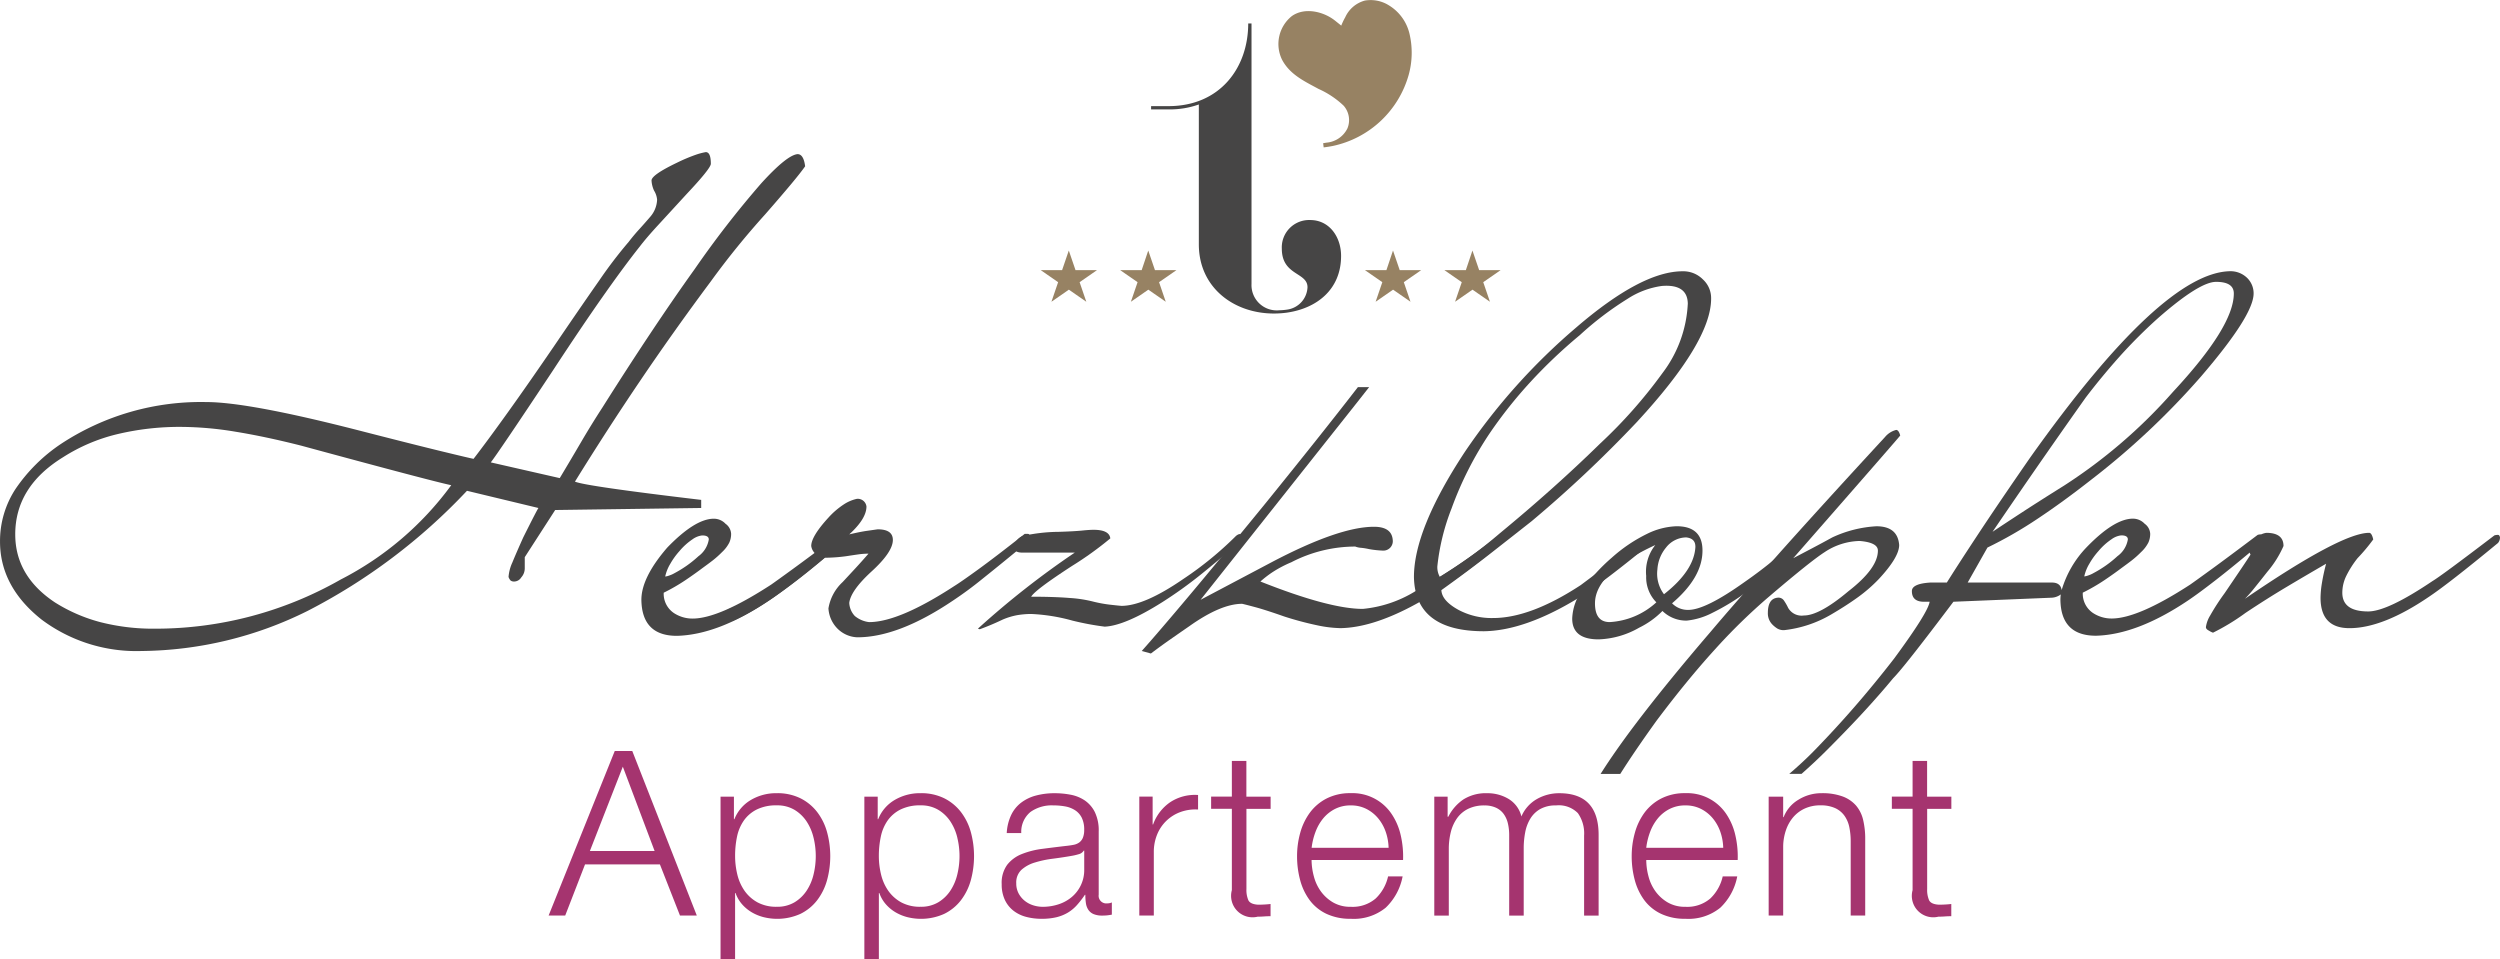 <svg xmlns="http://www.w3.org/2000/svg" width="261.587" height="100.382" viewBox="0 0 261.587 100.382">
  <g id="Gruppe_200" data-name="Gruppe 200" transform="translate(0 0)">
    <g id="Gruppe_196" data-name="Gruppe 196" transform="translate(0 15.915)">
      <path id="Pfad_197" data-name="Pfad 197" d="M211.807,281.343q-.8,1.168-4.191,5.04a84.476,84.476,0,0,0-5.676,7q-3.875,5.2-7.374,10.372t-6.844,10.583q1.113.478,13.209,1.91v.848l-15.278.212-3.183,4.934v1.167a1.42,1.42,0,0,1-.371.956.88.88,0,0,1-.689.424.613.613,0,0,1-.425-.106,1.108,1.108,0,0,1-.213-.371,4.439,4.439,0,0,1,.4-1.512q.4-.98,1.14-2.626,1.486-2.97,1.592-3.077l-7.48-1.8a61.309,61.309,0,0,1-16.685,12.573,39.681,39.681,0,0,1-17.374,4.191,16.548,16.548,0,0,1-10.451-3.289q-4.35-3.448-4.35-8.17a9.953,9.953,0,0,1,1.619-5.491,17.51,17.51,0,0,1,4.8-4.747,26.6,26.6,0,0,1,15.172-4.351q4.4,0,15.968,2.971,5.783,1.486,8.727,2.2t3.263.769q1.431-1.856,3.581-4.854t5.013-7.189q2.705-3.979,4.563-6.631a47.162,47.162,0,0,1,3.077-4.031q.529-.69,1.087-1.3t1.194-1.353a2.9,2.9,0,0,0,.69-1.75,2.145,2.145,0,0,0-.318-.955,2.881,2.881,0,0,1-.265-1.061q0-.583,2.652-1.856a17.885,17.885,0,0,1,1.936-.822,6.951,6.951,0,0,1,1.087-.292c.353,0,.531.407.531,1.22q0,.478-2.547,3.183-1.75,1.91-2.971,3.236t-1.909,2.229q-1.645,2.068-3.9,5.278t-5.172,7.666q-2.918,4.4-4.536,6.79t-1.989,2.864l7.215,1.645q1.114-1.856,2.2-3.714t2.255-3.66q5.358-8.487,9.655-14.483a101.692,101.692,0,0,1,6.976-8.991q2.679-2.945,3.794-3.051Q211.646,280.07,211.807,281.343Zm-37.029,33.369q-2.018-.423-15.7-4.138-3.767-.955-6.87-1.458a35.515,35.515,0,0,0-5.65-.505,28.116,28.116,0,0,0-6.764.77,18.586,18.586,0,0,0-5.65,2.414q-4.988,3.078-4.987,8.063,0,4.351,4.138,7.109a17.032,17.032,0,0,0,4.748,2.069,22.273,22.273,0,0,0,5.756.689,39.1,39.1,0,0,0,19.416-5.146A32.878,32.878,0,0,0,174.778,314.712Z" transform="translate(-127.562 -279.858)" fill="#464545"/>
      <path id="Pfad_198" data-name="Pfad 198" d="M236.047,331.7a.909.909,0,0,1-.211.584q-2.759,2.336-4.668,3.82t-3.025,2.228q-5.306,3.554-9.6,3.661-3.66,0-3.714-3.766,0-2.335,2.705-5.465,2.92-3.024,4.881-3.024a1.683,1.683,0,0,1,1.22.531,1.369,1.369,0,0,1,.584,1.061,2.21,2.21,0,0,1-.187.9,3.586,3.586,0,0,1-.769,1.008,10.046,10.046,0,0,1-.981.875c-.3.231-.644.487-1.034.769q-.848.638-1.83,1.3a19.8,19.8,0,0,1-2.254,1.3,2.432,2.432,0,0,0,1.06,2.122,3.54,3.54,0,0,0,1.963.583q2.758,0,8.223-3.554.531-.37,2.282-1.644t4.774-3.554a1.173,1.173,0,0,1,.371-.054Q235.994,331.378,236.047,331.7Zm-14.164.213c0-.283-.229-.425-.69-.425a2.124,2.124,0,0,0-1.008.4,6.545,6.545,0,0,0-1.379,1.247,7.569,7.569,0,0,0-.955,1.326,4.339,4.339,0,0,0-.53,1.327,1.706,1.706,0,0,0,.424-.106,2.925,2.925,0,0,0,.583-.265,11.826,11.826,0,0,0,2.466-1.75A2.708,2.708,0,0,0,221.883,331.91Z" transform="translate(-147.718 -291.378)" fill="#464545"/>
      <path id="Pfad_199" data-name="Pfad 199" d="M258.044,330.97a1.49,1.49,0,0,1-.026.291.612.612,0,0,1-.185.291q-2.759,2.282-4.722,3.846a38.808,38.808,0,0,1-3.13,2.308q-5.678,3.82-9.973,3.82a3.092,3.092,0,0,1-2.069-.9,3.284,3.284,0,0,1-.955-2.121,4.815,4.815,0,0,1,1.485-2.759l1.353-1.459q.662-.716,1.353-1.513a7.789,7.789,0,0,0-1.087.08q-.558.08-1.247.186a17.216,17.216,0,0,1-2.016.159h-.212q-5.889,4.987-9.708,6.631c-.6,0-.9-.088-.9-.266a1.517,1.517,0,0,1,.478-.954,22.065,22.065,0,0,0,3.792-2.016q2.256-1.433,5.332-3.82a1.358,1.358,0,0,1-.424-.8q0-1.007,1.8-2.971a8.31,8.31,0,0,1,1.644-1.406,4.06,4.06,0,0,1,1.327-.558.916.916,0,0,1,1.008.8q0,1.274-1.8,2.918c.743-.176,1.36-.3,1.856-.371l1.114-.159q1.592,0,1.592,1.114,0,1.273-2.281,3.343-2.122,1.962-2.281,3.236a2.137,2.137,0,0,0,.584,1.379,2.875,2.875,0,0,0,1.485.637q3.13,0,8.912-3.767.69-.423,2.52-1.75t4.854-3.713h.318C257.974,330.7,258.044,330.793,258.044,330.97Z" transform="translate(-150.3 -290.757)" fill="#464545"/>
      <path id="Pfad_200" data-name="Pfad 200" d="M288.217,331.994a.8.8,0,0,1-.212.478q-2.123,1.909-4.111,3.5a44.066,44.066,0,0,1-4.006,2.865q-3.872,2.442-5.995,2.547a29.412,29.412,0,0,1-3.4-.637,19.084,19.084,0,0,0-4.3-.69,9.246,9.246,0,0,0-1.353.106,7.1,7.1,0,0,0-1.619.478q-1.219.583-2.387,1.008h-.053l-.159-.054a90.169,90.169,0,0,1,10.133-7.957H265.3q-.85,0-.849-.478a1.3,1.3,0,0,1,.9-1.273,17.866,17.866,0,0,1,3.714-.424q1.751-.052,2.705-.159c.389-.035.707-.054.955-.054q1.644,0,1.75.9a35.634,35.634,0,0,1-3.979,2.865q-3.927,2.546-4.3,3.236,2.387,0,4.032.133a13.371,13.371,0,0,1,2.545.4,13.959,13.959,0,0,0,1.593.292c.458.052.883.1,1.273.132q2.387,0,6.472-2.811a36.112,36.112,0,0,0,5.518-4.51Q288.164,331.464,288.217,331.994Z" transform="translate(-158.298 -291.729)" fill="#464545"/>
      <path id="Pfad_201" data-name="Pfad 201" d="M351.044,298.934q0,4.51-7.8,12.945a129.989,129.989,0,0,1-10.982,10.345q-2.018,1.591-4.324,3.394t-5.119,3.82q.053,1.114,1.8,2.069a7.36,7.36,0,0,0,3.607.848q3.925,0,9.178-3.448l6.95-5.2a.757.757,0,0,1,.424-.106c.105,0,.159.106.159.318a.955.955,0,0,1-.159.584q-2.389,1.963-4.3,3.421t-3.449,2.414q-5.517,3.343-9.761,3.4-7.214,0-7.32-5.676,0-4.986,5.3-13.05a64.66,64.66,0,0,1,11.671-13.05q6.843-5.889,11.14-5.888a2.881,2.881,0,0,1,2.122.848A2.649,2.649,0,0,1,351.044,298.934Zm-2.439.584q0-2.121-2.706-1.91a8.749,8.749,0,0,0-3.607,1.353,33.184,33.184,0,0,0-4.988,3.794,53.093,53.093,0,0,0-5.172,4.907,47.552,47.552,0,0,0-4.164,5.225,36.275,36.275,0,0,0-4.086,8.011,23.178,23.178,0,0,0-1.485,6.048,2.081,2.081,0,0,0,.265,1.114,47.777,47.777,0,0,0,6.26-4.562q5.73-4.721,10.5-9.39a50.741,50.741,0,0,0,6.525-7.374A13,13,0,0,0,348.6,299.518Z" transform="translate(-172.001 -283.603)" fill="#464545"/>
      <path id="Pfad_202" data-name="Pfad 202" d="M365.882,331.936a1.492,1.492,0,0,1-.026.292.951.951,0,0,1-.186.345,27.343,27.343,0,0,1-5.835,4.986,23.526,23.526,0,0,1-3.714,2.281,7.471,7.471,0,0,1-2.652.8,3.567,3.567,0,0,1-2.547-1.008,8.921,8.921,0,0,1-2.44,1.751,9.081,9.081,0,0,1-4.243,1.22q-2.758,0-2.759-2.176a5.384,5.384,0,0,1,1.061-3,19.153,19.153,0,0,1,3.077-3.368,16.1,16.1,0,0,1,3.687-2.493,7.52,7.52,0,0,1,3.1-.8q2.706,0,2.706,2.546,0,2.812-3.184,5.517a2.306,2.306,0,0,0,1.7.691q1.8,0,5.888-2.918,1.751-1.219,3.21-2.44a32.308,32.308,0,0,0,2.625-2.441c.035-.106.141-.123.318-.052Q365.882,331.671,365.882,331.936Zm-15.6,6.79a3.726,3.726,0,0,1-1.061-2.758,4.481,4.481,0,0,1,.954-3.236q-6.311,2.917-6.312,6.1,0,1.963,1.538,1.963A7.873,7.873,0,0,0,350.286,338.726Zm4.085-5.835q0-.849-.955-.956A2.709,2.709,0,0,0,351.294,333a3.959,3.959,0,0,0-.9,2.281,3.582,3.582,0,0,0,.689,2.6Q354.265,335.385,354.371,332.892Z" transform="translate(-176.972 -291.618)" fill="#464545"/>
      <path id="Pfad_203" data-name="Pfad 203" d="M374.2,327.741a12.487,12.487,0,0,0-4.616,1.167q-1.062.585-2.069,1.114l-2.016,1.061q11.193-12.784,11.194-12.839c-.106-.388-.248-.584-.424-.584a2.246,2.246,0,0,0-1.167.743q-6.951,7.534-11.433,12.573t-6.764,7.745q-4.826,5.623-8.063,9.92-2.066,2.745-3.5,5.013H347.4c.949-1.508,2.195-3.341,3.776-5.542q3.184-4.245,6.1-7.453a60.931,60.931,0,0,1,5.676-5.544q2.176-1.857,3.634-3.025t2.2-1.644a6.858,6.858,0,0,1,3.661-1.167q1.91.159,1.91,1.008,0,1.858-3.077,4.244-3.025,2.546-4.67,2.546a1.622,1.622,0,0,1-1.644-.8,5.45,5.45,0,0,0-.425-.743.694.694,0,0,0-.689-.318q-1.008.107-1.008,1.592a1.653,1.653,0,0,0,.478,1.22,2.811,2.811,0,0,0,.531.424,1.319,1.319,0,0,0,.689.159,12.409,12.409,0,0,0,4.934-1.644q1.538-.9,2.758-1.777a15.617,15.617,0,0,0,2.228-1.936q2.121-2.282,2.122-3.554Q376.427,327.741,374.2,327.741Z" transform="translate(-177.864 -288.59)" fill="#464545"/>
      <path id="Pfad_204" data-name="Pfad 204" d="M445.169,323.656a1.2,1.2,0,0,0-.372.052q-5.57,4.246-6.472,4.775-4.721,3.184-6.737,3.183-2.706,0-2.706-1.963a4.04,4.04,0,0,1,.425-1.778,10.422,10.422,0,0,1,1.167-1.83,19.027,19.027,0,0,0,1.644-1.963q-.159-.69-.424-.691-2.918,0-13,6.9a14.245,14.245,0,0,0,.981-1.114q.557-.689,1.353-1.7a10.894,10.894,0,0,0,1.7-2.706q0-1.379-1.8-1.38a2.147,2.147,0,0,0-.533.16,1.16,1.16,0,0,0-.369.053q-3.023,2.281-4.774,3.554t-2.282,1.644q-5.464,3.554-8.223,3.554a3.54,3.54,0,0,1-1.962-.583,2.432,2.432,0,0,1-1.06-2.122,19.8,19.8,0,0,0,2.254-1.3q.983-.662,1.83-1.3c.39-.282.734-.538,1.034-.769a10.057,10.057,0,0,0,.981-.875,3.587,3.587,0,0,0,.769-1.008,2.211,2.211,0,0,0,.187-.9,1.369,1.369,0,0,0-.584-1.061,1.683,1.683,0,0,0-1.22-.531q-1.962,0-4.881,3.024a10.884,10.884,0,0,0-2.579,4.452c-.076-.517-.408-.791-1.028-.791h-8.806l2.069-3.661a43.431,43.431,0,0,0,5.225-3q2.677-1.778,5.65-4.112A80.3,80.3,0,0,0,414.082,307.1q5.517-6.418,5.518-8.7a2.25,2.25,0,0,0-.69-1.645,2.491,2.491,0,0,0-1.75-.689q-7.162.106-20.955,19.522-3.342,4.827-5.492,8.09t-3.208,4.96h-1.645q-2.015.107-2.016.9,0,1.114,1.273,1.114h.584q-.159,1.114-3.714,5.942-2.015,2.6-4.085,4.986t-4.243,4.616c-.861.887-1.749,1.695-2.647,2.465H372.3c.887-.787,1.765-1.6,2.627-2.465q2.335-2.335,4.032-4.191t2.918-3.342q.585-.585,2.149-2.573t4.164-5.438l10.292-.424a1.721,1.721,0,0,0,.941-.343,4.3,4.3,0,0,0-.039.556q.054,3.765,3.714,3.766,4.3-.107,9.6-3.661,1.114-.742,3.025-2.228,1.477-1.149,3.467-2.81a1.108,1.108,0,0,0,.087.211q-.267.425-.928,1.406t-1.777,2.625a23,23,0,0,0-1.513,2.335,3.157,3.157,0,0,0-.45,1.22c0,.141.105.266.318.372a2.072,2.072,0,0,0,.424.212,22.9,22.9,0,0,0,3.4-2.069q2.229-1.484,4.323-2.732t4.112-2.414a20.789,20.789,0,0,0-.451,2.1,10.052,10.052,0,0,0-.132,1.458q0,3.184,3.024,3.184,3.5,0,8.329-3.289,2.068-1.38,7.215-5.624a.914.914,0,0,0,.211-.584C445.345,323.745,445.275,323.656,445.169,323.656Zm-42.759,3.023a7.566,7.566,0,0,1,.955-1.326,6.545,6.545,0,0,1,1.379-1.247,2.124,2.124,0,0,1,1.008-.4c.461,0,.69.142.69.425a2.708,2.708,0,0,1-1.088,1.75,11.825,11.825,0,0,1-2.466,1.75,2.93,2.93,0,0,1-.583.265,1.708,1.708,0,0,1-.424.106A4.339,4.339,0,0,1,402.41,326.679ZM397.9,315.168q2.44-3.5,4.138-5.889,1.7-2.227,3.554-4.3A52.794,52.794,0,0,1,409.573,301q4.349-3.819,6.1-3.82,1.857,0,1.856,1.22,0,3.449-6.366,10.292a54.486,54.486,0,0,1-11.405,9.814q-2.547,1.592-4.377,2.785t-3.1,2.043Q395.461,318.67,397.9,315.168Z" transform="translate(-183.794 -283.603)" fill="#464545"/>
      <path id="Pfad_205" data-name="Pfad 205" d="M320.367,327.457a.657.657,0,0,0-.371.105,66.336,66.336,0,0,1-8.488,5.65,12.767,12.767,0,0,1-5.464,1.83q-3.5,0-10.716-2.865a10.9,10.9,0,0,1,1.353-1.034,12.255,12.255,0,0,1,1.883-.982,14.587,14.587,0,0,1,6.685-1.643,2.055,2.055,0,0,0,.61.132,6.276,6.276,0,0,1,.822.133,10.6,10.6,0,0,0,1.432.159.991.991,0,0,0,1.061-1.114q-.107-1.378-1.963-1.379-3.66,0-10.716,3.713l-7.427,3.927L302.7,316.9c1.461-1.836,2.789-3.514,4.005-5.062h-1.177q-3.74,4.837-9.724,12.225-4.721,5.781-7.931,9.6t-4.96,5.782l.955.265q1.061-.8,2.042-1.485t1.989-1.38q3.291-2.335,5.518-2.335c.176.035.627.151,1.353.345s1.741.521,3.05.981a33.808,33.808,0,0,0,3.475.928,12.832,12.832,0,0,0,2.414.292q6.365-.107,16.658-8.7a.625.625,0,0,0,.212-.531C320.579,327.581,320.507,327.457,320.367,327.457Z" transform="translate(-163.445 -287.245)" fill="#464545"/>
    </g>
    <g id="Gruppe_197" data-name="Gruppe 197" transform="translate(57.405 78.582)">
      <path id="Pfad_206" data-name="Pfad 206" d="M210.961,361.348l6.753,17.218h-1.76l-2.1-5.353h-7.836l-2.075,5.353h-1.736l6.921-17.218Zm2.339,10.465-3.328-8.825-3.448,8.825Z" transform="translate(-202.208 -361.348)" fill="#a5346f"/>
      <path id="Pfad_207" data-name="Pfad 207" d="M227,367.448v2.362h.048a4.067,4.067,0,0,1,1.724-2.013,5.2,5.2,0,0,1,2.713-.711,5.418,5.418,0,0,1,2.471.531,5.075,5.075,0,0,1,1.749,1.435,6.116,6.116,0,0,1,1.037,2.1,9.554,9.554,0,0,1,0,5.04,6.123,6.123,0,0,1-1.037,2.1,4.948,4.948,0,0,1-1.749,1.422,5.892,5.892,0,0,1-3.821.35,4.764,4.764,0,0,1-1.254-.507,4.118,4.118,0,0,1-1.024-.844,3.564,3.564,0,0,1-.687-1.182h-.048v6.946H225.6V367.448Zm8.332,4.3a5.3,5.3,0,0,0-.724-1.7,3.985,3.985,0,0,0-1.265-1.217,3.5,3.5,0,0,0-1.857-.471,4.548,4.548,0,0,0-2.1.434,3.651,3.651,0,0,0-1.35,1.157,4.565,4.565,0,0,0-.712,1.688,9.759,9.759,0,0,0-.2,2.026,8.158,8.158,0,0,0,.229,1.917,5.005,5.005,0,0,0,.747,1.7,4.022,4.022,0,0,0,1.35,1.218,4.092,4.092,0,0,0,2.038.47,3.511,3.511,0,0,0,1.857-.47,4,4,0,0,0,1.265-1.218,5.3,5.3,0,0,0,.724-1.7,8.133,8.133,0,0,0,0-3.834Z" transform="translate(-207.611 -362.673)" fill="#a5346f"/>
      <path id="Pfad_208" data-name="Pfad 208" d="M246.565,367.448v2.362h.048a4.065,4.065,0,0,1,1.725-2.013,5.2,5.2,0,0,1,2.712-.711,5.421,5.421,0,0,1,2.472.531,5.072,5.072,0,0,1,1.748,1.435,6.1,6.1,0,0,1,1.037,2.1,9.574,9.574,0,0,1,0,5.04,6.109,6.109,0,0,1-1.037,2.1,4.945,4.945,0,0,1-1.748,1.422,5.894,5.894,0,0,1-3.822.35,4.764,4.764,0,0,1-1.254-.507,4.132,4.132,0,0,1-1.024-.844,3.562,3.562,0,0,1-.687-1.182h-.049v6.946h-1.518V367.448Zm8.332,4.3a5.3,5.3,0,0,0-.724-1.7,3.977,3.977,0,0,0-1.265-1.217,3.5,3.5,0,0,0-1.857-.471,4.55,4.55,0,0,0-2.1.434,3.642,3.642,0,0,0-1.35,1.157,4.539,4.539,0,0,0-.712,1.688,9.7,9.7,0,0,0-.205,2.026,8.2,8.2,0,0,0,.229,1.917,4.991,4.991,0,0,0,.748,1.7,4.026,4.026,0,0,0,1.35,1.218,4.092,4.092,0,0,0,2.038.47,3.511,3.511,0,0,0,1.857-.47,3.988,3.988,0,0,0,1.265-1.218,5.3,5.3,0,0,0,.724-1.7,8.134,8.134,0,0,0,0-3.834Z" transform="translate(-212.131 -362.673)" fill="#a5346f"/>
      <path id="Pfad_209" data-name="Pfad 209" d="M264.842,369.377a3.56,3.56,0,0,1,1.049-1.3,4.44,4.44,0,0,1,1.556-.747,7.565,7.565,0,0,1,1.977-.241,8.772,8.772,0,0,1,1.64.157,3.965,3.965,0,0,1,1.471.591,3.226,3.226,0,0,1,1.061,1.218,4.406,4.406,0,0,1,.409,2.037V377.7a.8.8,0,0,0,.892.916,1.17,1.17,0,0,0,.483-.1v1.279q-.265.048-.47.072a4.584,4.584,0,0,1-.519.025,2.28,2.28,0,0,1-.928-.158,1.234,1.234,0,0,1-.542-.446,1.672,1.672,0,0,1-.254-.687,5.922,5.922,0,0,1-.06-.881h-.048a10.021,10.021,0,0,1-.832,1.074,4.14,4.14,0,0,1-.94.784,4.346,4.346,0,0,1-1.181.482,6.492,6.492,0,0,1-1.58.169,6.247,6.247,0,0,1-1.627-.205,3.653,3.653,0,0,1-1.327-.651,3.114,3.114,0,0,1-.892-1.134,3.776,3.776,0,0,1-.326-1.628,3.213,3.213,0,0,1,.579-2.037,3.636,3.636,0,0,1,1.531-1.121,8.786,8.786,0,0,1,2.146-.544q1.193-.156,2.424-.3.482-.048.844-.121a1.467,1.467,0,0,0,.6-.253,1.176,1.176,0,0,0,.375-.495,2.145,2.145,0,0,0,.133-.82,2.778,2.778,0,0,0-.254-1.266,1.992,1.992,0,0,0-.7-.784,2.827,2.827,0,0,0-1.036-.4,7.027,7.027,0,0,0-1.267-.108,3.831,3.831,0,0,0-2.363.688,2.69,2.69,0,0,0-.964,2.206h-1.52A5.055,5.055,0,0,1,264.842,369.377Zm7.6,3.714a.869.869,0,0,1-.554.386,5.757,5.757,0,0,1-.723.168q-.966.17-1.989.3a10.894,10.894,0,0,0-1.869.4,3.648,3.648,0,0,0-1.386.759,1.811,1.811,0,0,0-.543,1.411,2.215,2.215,0,0,0,.228,1.024,2.5,2.5,0,0,0,.615.772,2.671,2.671,0,0,0,.892.494,3.251,3.251,0,0,0,1.037.169,5.218,5.218,0,0,0,1.663-.265,4.094,4.094,0,0,0,1.387-.771,3.673,3.673,0,0,0,1.29-2.87V373.09Z" transform="translate(-216.447 -362.673)" fill="#a5346f"/>
      <path id="Pfad_210" data-name="Pfad 210" d="M283.972,367.5v2.918h.048a4.774,4.774,0,0,1,1.8-2.339,4.709,4.709,0,0,1,2.905-.747v1.52a4.582,4.582,0,0,0-1.88.277,4.153,4.153,0,0,0-2.412,2.363,4.791,4.791,0,0,0-.338,1.821v6.631h-1.518V367.5Z" transform="translate(-220.771 -362.73)" fill="#a5346f"/>
      <path id="Pfad_211" data-name="Pfad 211" d="M298.578,366.434v1.277h-2.532V376.1a2.739,2.739,0,0,0,.2,1.17q.205.422,1.025.47a11.735,11.735,0,0,0,1.3-.072v1.277q-.338,0-.675.025t-.675.025a2.245,2.245,0,0,1-2.7-2.774v-8.512h-2.17v-1.277h2.17V362.7h1.519v3.737Z" transform="translate(-223.031 -361.66)" fill="#a5346f"/>
      <path id="Pfad_212" data-name="Pfad 212" d="M305.8,375.779a4.65,4.65,0,0,0,.735,1.58,4.19,4.19,0,0,0,1.278,1.157,3.566,3.566,0,0,0,1.856.458,3.7,3.7,0,0,0,2.6-.868,4.566,4.566,0,0,0,1.3-2.315h1.52a6.073,6.073,0,0,1-1.773,3.279,5.285,5.285,0,0,1-3.654,1.158,5.8,5.8,0,0,1-2.544-.519,4.683,4.683,0,0,1-1.748-1.422,6.186,6.186,0,0,1-1-2.1,9.541,9.541,0,0,1-.325-2.519,9.042,9.042,0,0,1,.325-2.412,6.476,6.476,0,0,1,1-2.11,5.037,5.037,0,0,1,1.748-1.495,5.379,5.379,0,0,1,2.544-.567,4.921,4.921,0,0,1,4.28,2.182,6.546,6.546,0,0,1,.953,2.242,9.835,9.835,0,0,1,.241,2.569h-9.573A6.688,6.688,0,0,0,305.8,375.779Zm7.523-4.642a4.548,4.548,0,0,0-.784-1.41,3.871,3.871,0,0,0-1.229-.988,3.516,3.516,0,0,0-1.64-.374,3.561,3.561,0,0,0-1.663.374,3.886,3.886,0,0,0-1.23.988,4.957,4.957,0,0,0-.808,1.422,6.977,6.977,0,0,0-.4,1.653h8.054A5.524,5.524,0,0,0,313.324,371.137Z" transform="translate(-225.732 -362.673)" fill="#a5346f"/>
      <path id="Pfad_213" data-name="Pfad 213" d="M324.108,367.448v2.1h.072a4.765,4.765,0,0,1,1.579-1.808,4.411,4.411,0,0,1,2.5-.651,4.246,4.246,0,0,1,2.231.6,2.959,2.959,0,0,1,1.338,1.833,3.814,3.814,0,0,1,1.64-1.833,4.7,4.7,0,0,1,2.316-.6q4.123,0,4.123,4.365v8.44h-1.519v-8.368a3.679,3.679,0,0,0-.651-2.352,2.8,2.8,0,0,0-2.292-.807,3.249,3.249,0,0,0-1.64.374,2.879,2.879,0,0,0-1.037,1,4.241,4.241,0,0,0-.542,1.436,8.707,8.707,0,0,0-.157,1.675v7.042h-1.52v-8.44a5.227,5.227,0,0,0-.133-1.194,2.762,2.762,0,0,0-.434-.988,2.064,2.064,0,0,0-.807-.663,2.849,2.849,0,0,0-1.23-.241,3.771,3.771,0,0,0-1.676.349,3.087,3.087,0,0,0-1.157.965,4.281,4.281,0,0,0-.664,1.447,7.248,7.248,0,0,0-.217,1.821v6.945h-1.519V367.448Z" transform="translate(-230.041 -362.673)" fill="#a5346f"/>
      <path id="Pfad_214" data-name="Pfad 214" d="M351.331,375.779a4.663,4.663,0,0,0,.735,1.58,4.2,4.2,0,0,0,1.278,1.157,3.567,3.567,0,0,0,1.856.458,3.693,3.693,0,0,0,2.6-.868,4.567,4.567,0,0,0,1.3-2.315h1.52a6.073,6.073,0,0,1-1.773,3.279,5.285,5.285,0,0,1-3.654,1.158,5.792,5.792,0,0,1-2.543-.519,4.679,4.679,0,0,1-1.749-1.422,6.2,6.2,0,0,1-1-2.1,9.537,9.537,0,0,1-.325-2.519,9.037,9.037,0,0,1,.325-2.412,6.489,6.489,0,0,1,1-2.11,5.032,5.032,0,0,1,1.749-1.495,5.374,5.374,0,0,1,2.543-.567,4.923,4.923,0,0,1,4.281,2.182,6.559,6.559,0,0,1,.952,2.242,9.835,9.835,0,0,1,.241,2.569H351.1A6.72,6.72,0,0,0,351.331,375.779Zm7.523-4.642a4.561,4.561,0,0,0-.784-1.41,3.882,3.882,0,0,0-1.23-.988,3.516,3.516,0,0,0-1.64-.374,3.563,3.563,0,0,0-1.663.374,3.873,3.873,0,0,0-1.23.988,4.918,4.918,0,0,0-.808,1.422,6.942,6.942,0,0,0-.4,1.653h8.054A5.522,5.522,0,0,0,358.854,371.137Z" transform="translate(-236.249 -362.673)" fill="#a5346f"/>
      <path id="Pfad_215" data-name="Pfad 215" d="M369.727,367.448v2.146h.049a3.642,3.642,0,0,1,1.543-1.82,4.532,4.532,0,0,1,2.436-.688,6.121,6.121,0,0,1,2.182.338,3.452,3.452,0,0,1,1.411.952,3.554,3.554,0,0,1,.747,1.507,8.484,8.484,0,0,1,.217,2v8.006h-1.519v-7.765a7.216,7.216,0,0,0-.145-1.483,3.152,3.152,0,0,0-.507-1.194,2.456,2.456,0,0,0-.977-.8,3.588,3.588,0,0,0-1.531-.289,3.869,3.869,0,0,0-1.627.325,3.526,3.526,0,0,0-1.206.892,4.116,4.116,0,0,0-.771,1.35,5.475,5.475,0,0,0-.3,1.7v7.259h-1.519V367.448Z" transform="translate(-240.551 -362.673)" fill="#a5346f"/>
      <path id="Pfad_216" data-name="Pfad 216" d="M391.2,366.434v1.277h-2.532V376.1a2.739,2.739,0,0,0,.2,1.17q.205.422,1.025.47a11.736,11.736,0,0,0,1.3-.072v1.277q-.338,0-.675.025t-.675.025a2.245,2.245,0,0,1-2.7-2.774v-8.512h-2.17v-1.277h2.17V362.7h1.519v3.737Z" transform="translate(-244.425 -361.66)" fill="#a5346f"/>
    </g>
    <g id="Gruppe_199" data-name="Gruppe 199" transform="translate(108.885 0)">
      <path id="Pfad_217" data-name="Pfad 217" d="M316.211,293.251l.7,2.048h2.254l-1.824,1.264.7,2.048-1.824-1.266-1.824,1.266.7-2.048-1.824-1.264h2.254Z" transform="translate(-279.339 -267.037)" fill="#978263"/>
      <path id="Pfad_218" data-name="Pfad 218" d="M327.018,293.251l.7,2.048h2.255l-1.824,1.264.7,2.048-1.824-1.266-1.824,1.266.7-2.048-1.824-1.264h2.254Z" transform="translate(-281.835 -267.037)" fill="#978263"/>
      <path id="Pfad_219" data-name="Pfad 219" d="M272.1,293.251l.7,2.048h2.255l-1.824,1.264.7,2.048-1.824-1.266-1.824,1.266.7-2.048-1.824-1.264H271.4Z" transform="translate(-269.151 -267.037)" fill="#978263"/>
      <path id="Pfad_220" data-name="Pfad 220" d="M282.909,293.251l.7,2.048h2.255l-1.824,1.264.7,2.048-1.824-1.266-1.824,1.266.7-2.048-1.824-1.264h2.254Z" transform="translate(-271.647 -267.037)" fill="#978263"/>
      <g id="Gruppe_198" data-name="Gruppe 198" transform="translate(11.559)">
        <path id="Pfad_221" data-name="Pfad 221" d="M298.446,292.607a10.173,10.173,0,0,1-1.412.1c-4.2,0-7.856-2.722-7.856-7.235V270.833a9.072,9.072,0,0,1-3.135.516h-1.861v-.344h1.827c5.339,0,8.336-3.963,8.336-8.648h.345V289.61a2.643,2.643,0,0,0,2.895,2.757,6.518,6.518,0,0,0,.827-.07,2.467,2.467,0,0,0,2.136-2.342c0-1.584-2.687-1.206-2.687-4.031a2.861,2.861,0,0,1,2.963-3c2.033,0,3.238,1.791,3.238,3.755,0,3.548-2.584,5.479-5.615,5.926" transform="translate(-284.182 -259.901)" fill="#464545"/>
        <path id="Pfad_222" data-name="Pfad 222" d="M315.2,262.609a4.744,4.744,0,0,0-2.135-2.887,3.588,3.588,0,0,0-2.509-.5,3.159,3.159,0,0,0-2.058,1.746,6.982,6.982,0,0,0-.417.876c-.244-.2-.4-.319-.556-.448-.027-.022-.056-.042-.083-.065-1.184-.953-3.171-1.447-4.53-.486a3.738,3.738,0,0,0-1.02,4.576c.818,1.541,2.316,2.236,3.82,3.05a9.3,9.3,0,0,1,2.614,1.746,2.278,2.278,0,0,1,.4,2.382,2.688,2.688,0,0,1-2.192,1.49c-.112.021-.228.039-.348.057l.053.438.082-.008c.3-.038.59-.085.87-.139a10.513,10.513,0,0,0,7.94-7.421,8.664,8.664,0,0,0,.071-4.4" transform="translate(-288.183 -259.163)" fill="#978263"/>
      </g>
    </g>
  </g>
</svg>
